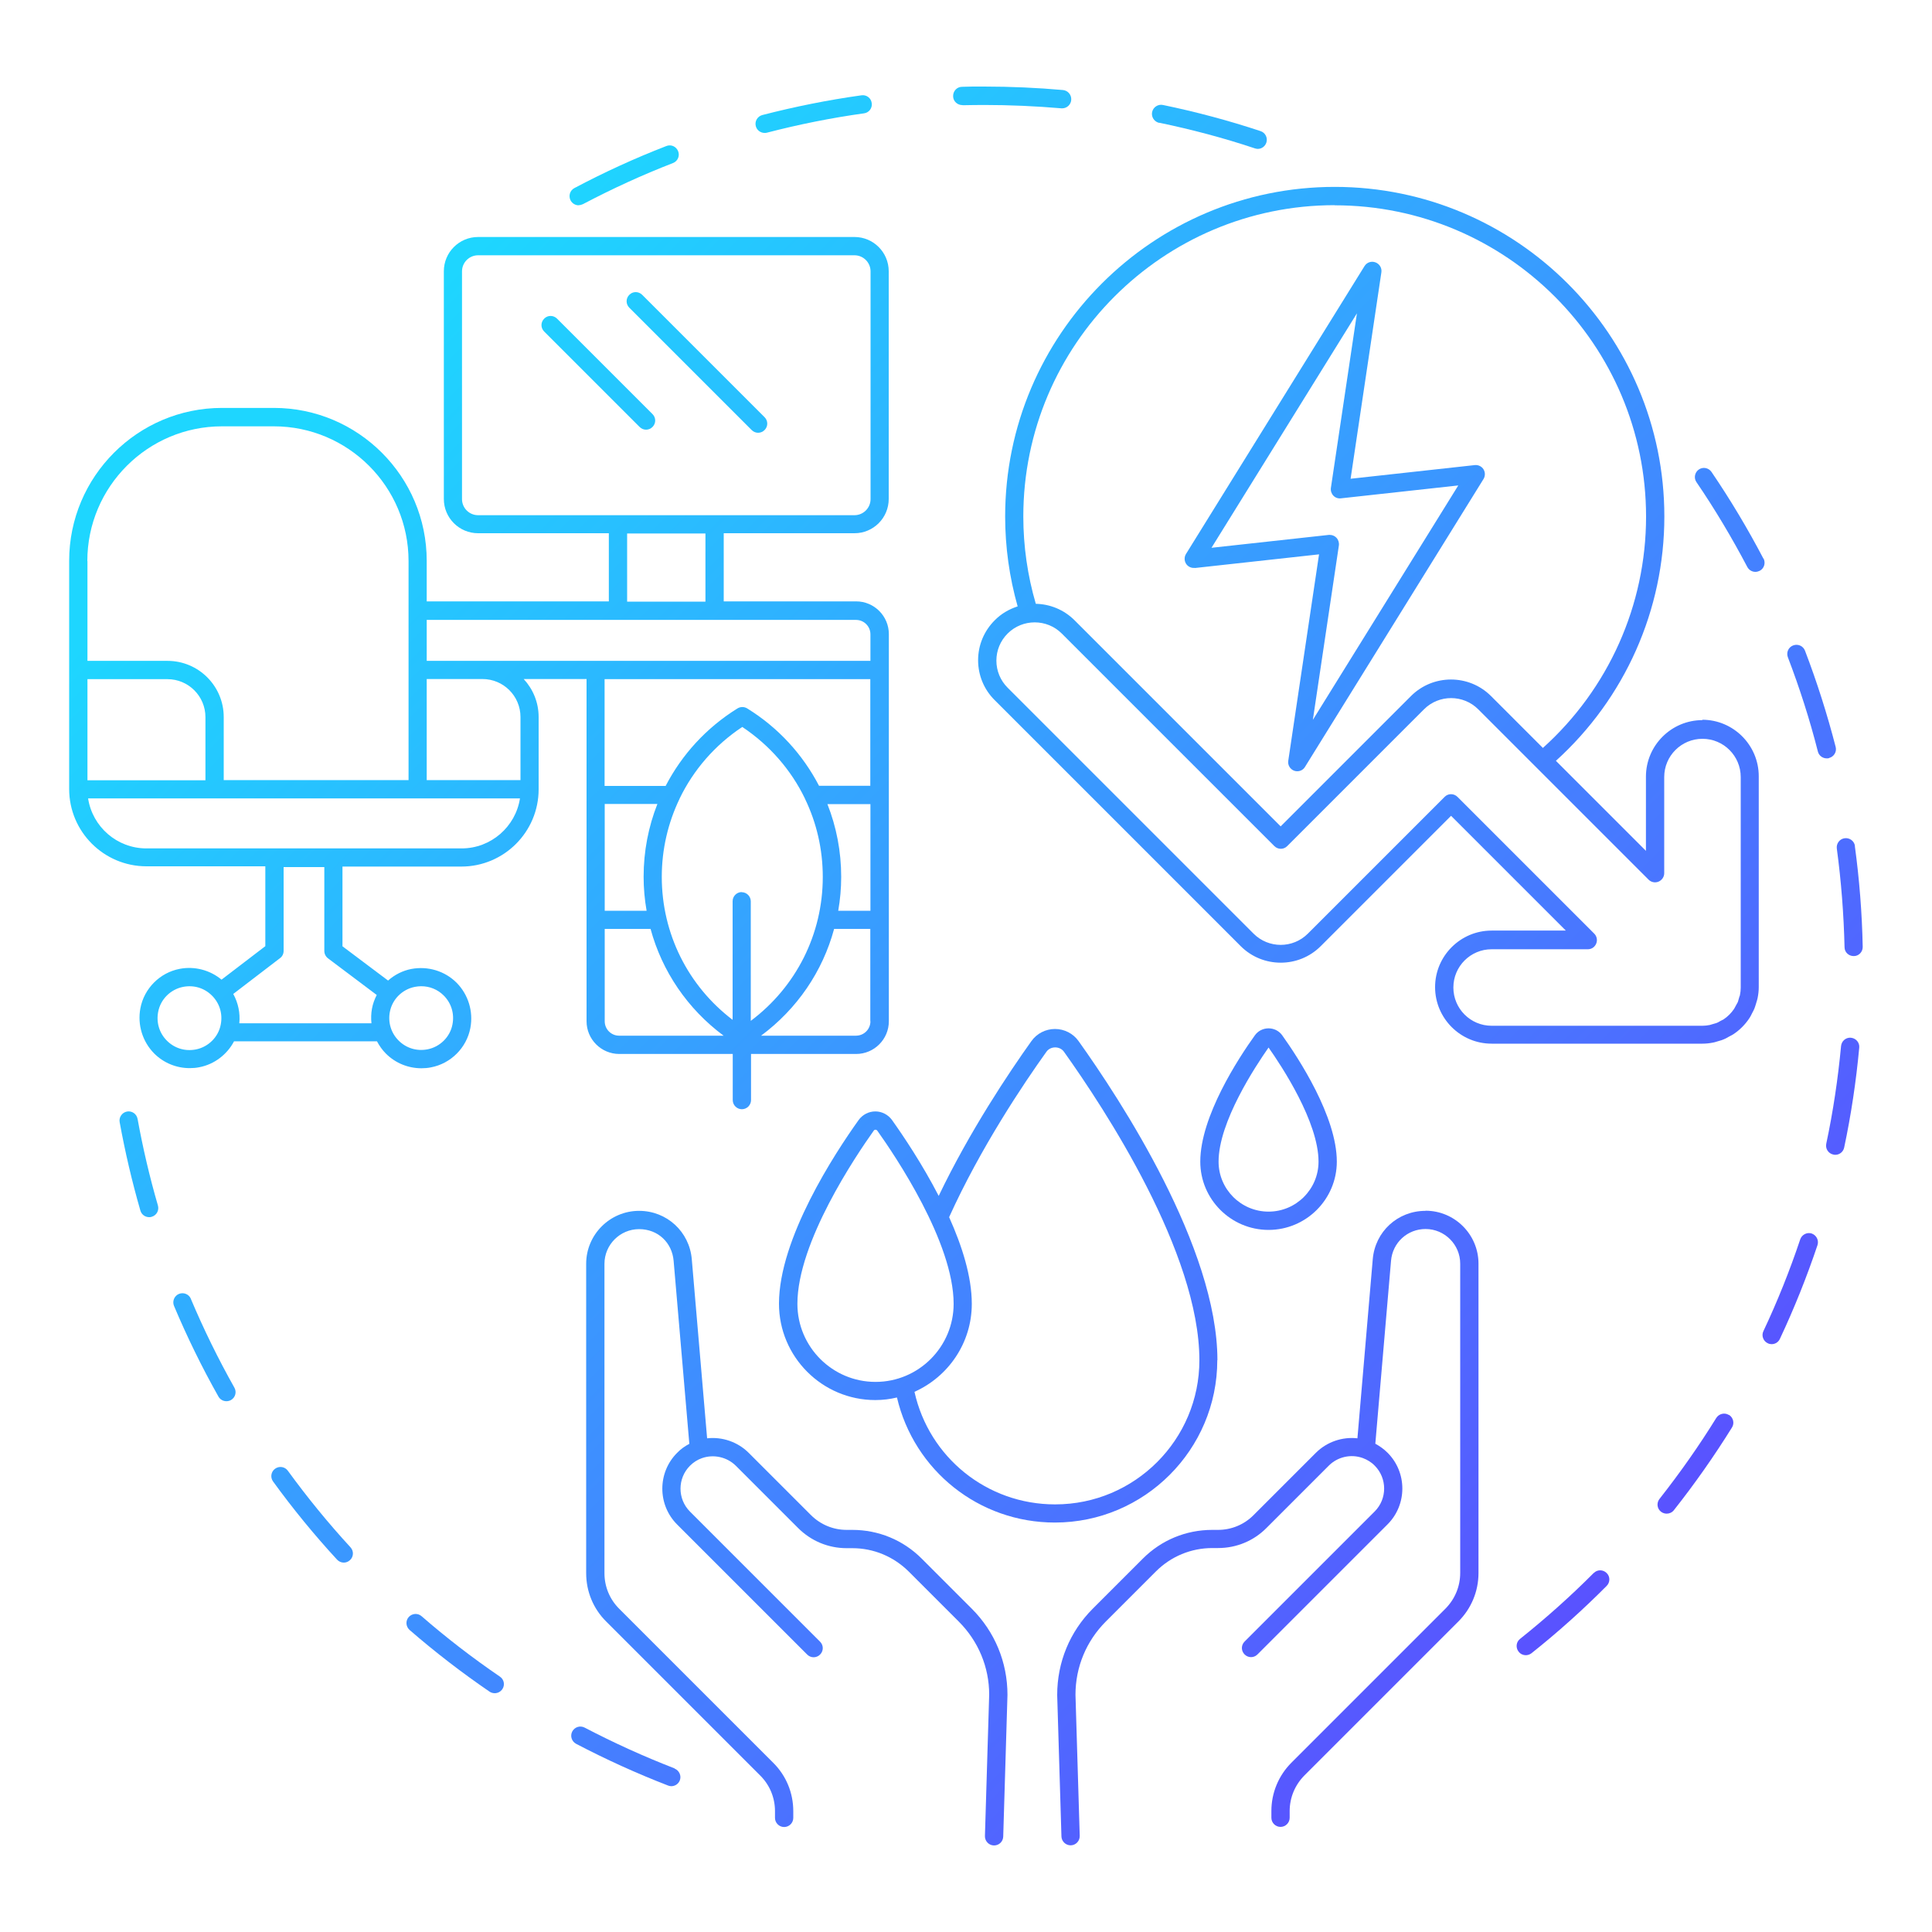 <?xml version="1.0" encoding="UTF-8"?>
<svg id="uuid-885195b5-5028-4ec3-867b-024bc878961b" data-name="b" xmlns="http://www.w3.org/2000/svg" width="150" height="150" xmlns:xlink="http://www.w3.org/1999/xlink" viewBox="0 0 150 150">
  <defs>
    <style>
      .uuid-317533bc-c1ab-41f5-adc1-15172892f5e8 {
        fill: url(#uuid-5e6b1cb3-272c-48fa-9d7c-72d368249108);
      }

      .uuid-a86625fe-e05e-489e-835c-b184692de052 {
        fill: url(#uuid-b7c86c83-0bea-4c15-9c56-349c51b8ed02);
      }

      .uuid-a3cb73f7-ae70-4ae2-b7b5-fb29dd20b06a {
        fill: url(#uuid-a7a9ca4d-a97b-447a-9188-954dee51052b);
      }

      .uuid-9949d815-b699-4ba3-bca9-112e60635ef5 {
        fill: url(#uuid-0b7fcb3b-47eb-4d8b-8c92-a5071adb727c);
      }

      .uuid-c49aac50-2aad-4851-b947-59c5adee215d {
        fill: url(#uuid-ab95519a-f37a-4d53-baf7-e409931970f0);
      }

      .uuid-0239da8e-02bb-463c-8b08-b4c1ee5aa43b {
        fill: url(#uuid-c16616c0-1d16-45fc-959f-933ecec26dc6);
      }

      .uuid-5ac2f85a-ea84-45b5-8040-e2c2423dc184 {
        fill: url(#uuid-7f304366-98be-4213-99a9-054cd3a67226);
      }

      .uuid-6d651d3e-05f5-4099-be75-307774e7c169 {
        fill: url(#uuid-88a5e893-dafc-45c1-8625-5abf40f47efa);
      }

      .uuid-575df25e-6590-4c88-a3af-b2324c236e3e {
        fill: url(#uuid-6e8208ce-4595-4110-8ee8-db0b0631a613);
      }

      .uuid-0f8e8a06-67e0-49b8-a170-2ad6bc66eb0a {
        fill: url(#uuid-26061ea4-1085-48f0-a79e-fa0f15c5f27d);
      }

      .uuid-84a827eb-7107-4925-a842-d40684628c40 {
        fill: url(#uuid-9c0e0221-a635-4f66-8414-6c1aefbdc594);
      }

      .uuid-728c7f41-5165-4883-8c2d-4d68cd4cb76e {
        fill: url(#uuid-b061421f-dd19-4bcf-8289-656367727762);
      }

      .uuid-49f6d256-b948-4dcf-89fc-c7a38b392a38 {
        fill: url(#uuid-1587819e-2f29-4269-823c-04ba56dae497);
      }

      .uuid-9f7d0844-c289-48c4-ac10-5b04477e4e99 {
        fill: url(#uuid-bfb2020e-43f5-4d71-a234-2bac766d2aa3);
      }

      .uuid-af3c461b-b4a9-456d-8d34-a7aa183361b5 {
        fill: url(#uuid-19293e5f-a4a3-48f1-9783-d4b1f27a6ea3);
      }

      .uuid-2eded91a-0902-4d93-b10d-08a8adb57e30 {
        fill: url(#uuid-57186cf7-cb6c-4d94-9302-477c762fb8c8);
      }

      .uuid-ae289f36-01b9-4a2a-ae53-2a54aa085c30 {
        fill: url(#uuid-bebbc51f-a479-4305-9fbc-dcfb799c2b9e);
      }

      .uuid-d6096f59-e7af-456c-aaca-741fcaba74c4 {
        fill: url(#uuid-40ef4ad8-9f41-4f64-acba-8a8909f39821);
      }

      .uuid-c701709c-415a-4c7f-ac36-219d0399e412 {
        fill: url(#uuid-c509ad77-4745-4fa0-a135-ac1899067491);
      }

      .uuid-e7350cf3-b9bc-4e84-9493-6c7f9e122506 {
        fill: url(#uuid-40778c36-fc19-4f4f-b3d9-b9e65d3378f3);
      }

      .uuid-bab84278-ee76-4920-9ebe-64c3bc7f5756 {
        fill: url(#uuid-2f80c6bd-c751-4628-9cbc-a81e2d9b10d4);
      }

      .uuid-bb8ebefd-1891-4001-a470-ecfeba5e6a11 {
        fill: url(#uuid-f2ad37ea-e25f-469b-84f9-504454b4c688);
      }

      .uuid-4bb832a7-cd5f-465c-8207-4aab0c7e1fd1 {
        fill: url(#uuid-701e2668-dd93-49ef-9027-175086c2cf35);
      }

      .uuid-90b1306a-b493-44ca-9f59-6eeeeefe6f60 {
        fill: url(#uuid-aa980757-892f-4de6-89c0-c608f4dbb836);
      }

      .uuid-b2d72ca7-d2ae-42e6-8678-e15749d4ce7a {
        fill: url(#uuid-8edd0558-5909-416e-bed2-8517ade13b89);
      }
    </style>
    <linearGradient id="uuid-5e6b1cb3-272c-48fa-9d7c-72d368249108" data-name="Áåçûìÿííûé ãðàäèåíò 6" x1="45.56" y1="10.71" x2="147.19" y2="112.35" gradientUnits="userSpaceOnUse">
      <stop offset="0" stop-color="#1ed6ff"/>
      <stop offset="1" stop-color="#5d4aff"/>
    </linearGradient>
    <linearGradient id="uuid-f2ad37ea-e25f-469b-84f9-504454b4c688" data-name="Áåçûìÿííûé ãðàäèåíò 6" x1="63.64" y1="-7.37" x2="165.28" y2="94.27" xlink:href="#uuid-5e6b1cb3-272c-48fa-9d7c-72d368249108"/>
    <linearGradient id="uuid-2f80c6bd-c751-4628-9cbc-a81e2d9b10d4" data-name="Áåçûìÿííûé ãðàäèåíò 6" x1="55.3" y1=".97" x2="156.93" y2="102.61" xlink:href="#uuid-5e6b1cb3-272c-48fa-9d7c-72d368249108"/>
    <linearGradient id="uuid-ab95519a-f37a-4d53-baf7-e409931970f0" data-name="Áåçûìÿííûé ãðàäèåíò 6" x1="70.16" y1="-13.9" x2="171.8" y2="87.74" xlink:href="#uuid-5e6b1cb3-272c-48fa-9d7c-72d368249108"/>
    <linearGradient id="uuid-88a5e893-dafc-45c1-8625-5abf40f47efa" data-name="Áåçûìÿííûé ãðàäèåíò 6" x1="-15.75" y1="72.02" x2="85.89" y2="173.65" xlink:href="#uuid-5e6b1cb3-272c-48fa-9d7c-72d368249108"/>
    <linearGradient id="uuid-9c0e0221-a635-4f66-8414-6c1aefbdc594" data-name="Áåçûìÿííûé ãðàäèåíò 6" x1="-18.39" y1="74.66" x2="83.24" y2="176.3" xlink:href="#uuid-5e6b1cb3-272c-48fa-9d7c-72d368249108"/>
    <linearGradient id="uuid-40ef4ad8-9f41-4f64-acba-8a8909f39821" data-name="Áåçûìÿííûé ãðàäèåíò 6" x1="-18.55" y1="74.82" x2="83.08" y2="176.46" xlink:href="#uuid-5e6b1cb3-272c-48fa-9d7c-72d368249108"/>
    <linearGradient id="uuid-c16616c0-1d16-45fc-959f-933ecec26dc6" data-name="Áåçûìÿííûé ãðàäèåíò 6" x1="-11.68" y1="67.94" x2="89.96" y2="169.58" xlink:href="#uuid-5e6b1cb3-272c-48fa-9d7c-72d368249108"/>
    <linearGradient id="uuid-0b7fcb3b-47eb-4d8b-8c92-a5071adb727c" data-name="Áåçûìÿííûé ãðàäèåíò 6" x1="-16.23" y1="72.49" x2="85.41" y2="174.13" xlink:href="#uuid-5e6b1cb3-272c-48fa-9d7c-72d368249108"/>
    <linearGradient id="uuid-26061ea4-1085-48f0-a79e-fa0f15c5f27d" data-name="Áåçûìÿííûé ãðàäèåíò 6" x1="57.11" y1="-.84" x2="158.75" y2="100.79" xlink:href="#uuid-5e6b1cb3-272c-48fa-9d7c-72d368249108"/>
    <linearGradient id="uuid-aa980757-892f-4de6-89c0-c608f4dbb836" data-name="Áåçûìÿííûé ãðàäèåíò 6" x1="71.23" y1="-14.96" x2="172.86" y2="86.68" xlink:href="#uuid-5e6b1cb3-272c-48fa-9d7c-72d368249108"/>
    <linearGradient id="uuid-57186cf7-cb6c-4d94-9302-477c762fb8c8" data-name="Áåçûìÿííûé ãðàäèåíò 6" x1="65.12" y1="-8.85" x2="166.76" y2="92.78" xlink:href="#uuid-5e6b1cb3-272c-48fa-9d7c-72d368249108"/>
    <linearGradient id="uuid-8edd0558-5909-416e-bed2-8517ade13b89" data-name="Áåçûìÿííûé ãðàäèåíò 6" x1="47.61" y1="8.65" x2="149.25" y2="110.29" xlink:href="#uuid-5e6b1cb3-272c-48fa-9d7c-72d368249108"/>
    <linearGradient id="uuid-bebbc51f-a479-4305-9fbc-dcfb799c2b9e" data-name="Áåçûìÿííûé ãðàäèåíò 6" x1="75.09" y1="-18.83" x2="176.73" y2="82.81" xlink:href="#uuid-5e6b1cb3-272c-48fa-9d7c-72d368249108"/>
    <linearGradient id="uuid-6e8208ce-4595-4110-8ee8-db0b0631a613" data-name="Áåçûìÿííûé ãðàäèåíò 6" x1="37.13" y1="19.14" x2="138.76" y2="120.78" xlink:href="#uuid-5e6b1cb3-272c-48fa-9d7c-72d368249108"/>
    <linearGradient id="uuid-a7a9ca4d-a97b-447a-9188-954dee51052b" data-name="Áåçûìÿííûé ãðàäèåíò 6" x1="26.21" y1="30.06" x2="127.84" y2="131.7" xlink:href="#uuid-5e6b1cb3-272c-48fa-9d7c-72d368249108"/>
    <linearGradient id="uuid-b061421f-dd19-4bcf-8289-656367727762" data-name="Áåçûìÿííûé ãðàäèåíò 6" x1="59.9" y1="-3.63" x2="161.54" y2="98" xlink:href="#uuid-5e6b1cb3-272c-48fa-9d7c-72d368249108"/>
    <linearGradient id="uuid-40778c36-fc19-4f4f-b3d9-b9e65d3378f3" data-name="Áåçûìÿííûé ãðàäèåíò 6" x1="58.78" y1="-2.51" x2="160.41" y2="99.13" xlink:href="#uuid-5e6b1cb3-272c-48fa-9d7c-72d368249108"/>
    <linearGradient id="uuid-bfb2020e-43f5-4d71-a234-2bac766d2aa3" data-name="Áåçûìÿííûé ãðàäèåíò 6" x1="17.61" y1="38.66" x2="119.25" y2="140.3" xlink:href="#uuid-5e6b1cb3-272c-48fa-9d7c-72d368249108"/>
    <linearGradient id="uuid-1587819e-2f29-4269-823c-04ba56dae497" data-name="Áåçûìÿííûé ãðàäèåíò 6" x1="-2.85" y1="59.12" x2="98.79" y2="160.75" xlink:href="#uuid-5e6b1cb3-272c-48fa-9d7c-72d368249108"/>
    <linearGradient id="uuid-c509ad77-4745-4fa0-a135-ac1899067491" data-name="Áåçûìÿííûé ãðàäèåíò 6" x1="17.92" y1="38.35" x2="119.55" y2="139.99" xlink:href="#uuid-5e6b1cb3-272c-48fa-9d7c-72d368249108"/>
    <linearGradient id="uuid-7f304366-98be-4213-99a9-054cd3a67226" data-name="Áåçûìÿííûé ãðàäèåíò 6" x1="33.14" y1="23.13" x2="134.77" y2="124.77" xlink:href="#uuid-5e6b1cb3-272c-48fa-9d7c-72d368249108"/>
    <linearGradient id="uuid-b7c86c83-0bea-4c15-9c56-349c51b8ed02" data-name="Áåçûìÿííûé ãðàäèåíò 6" x1="41.12" y1="15.15" x2="142.75" y2="116.79" xlink:href="#uuid-5e6b1cb3-272c-48fa-9d7c-72d368249108"/>
    <linearGradient id="uuid-701e2668-dd93-49ef-9027-175086c2cf35" data-name="Áåçûìÿííûé ãðàäèåíò 6" x1="36.89" y1="19.38" x2="138.52" y2="121.02" xlink:href="#uuid-5e6b1cb3-272c-48fa-9d7c-72d368249108"/>
    <linearGradient id="uuid-19293e5f-a4a3-48f1-9783-d4b1f27a6ea3" data-name="Áåçûìÿííûé ãðàäèåíò 6" x1="22.94" y1="33.33" x2="124.58" y2="134.96" xlink:href="#uuid-5e6b1cb3-272c-48fa-9d7c-72d368249108"/>
  </defs>
  <path class="uuid-317533bc-c1ab-41f5-adc1-15172892f5e8" d="m44.93,15.93c.11,0,.22-.03.33-.08,2.26-1.19,4.61-2.27,6.99-3.19.36-.14.55-.55.4-.92s-.55-.55-.92-.4c-2.43.94-4.83,2.04-7.13,3.26-.35.18-.48.61-.3.96.13.24.37.38.63.38Z"/>
  <path class="uuid-bb8ebefd-1891-4001-a470-ecfeba5e6a11" d="m74.73,8.17c.56-.01,1.12-.02,1.68-.02,2.01,0,4.02.09,6,.26.02,0,.04,0,.06,0,.36,0,.67-.28.7-.65.03-.39-.25-.73-.64-.77-2.02-.18-4.08-.27-6.11-.27-.57-.01-1.15,0-1.73.02-.39,0-.7.33-.69.73,0,.39.34.7.73.69Z"/>
  <path class="uuid-bab84278-ee76-4920-9ebe-64c3bc7f5756" d="m59.37,10.32c.06,0,.12,0,.18-.02,2.47-.64,5-1.15,7.53-1.5.39-.05.66-.41.6-.8-.05-.39-.41-.66-.8-.6-2.58.36-5.17.88-7.69,1.53-.38.1-.61.49-.51.86.08.32.37.53.68.53Z"/>
  <path class="uuid-c49aac50-2aad-4851-b947-59c5adee215d" d="m90.01,9.53c2.5.52,5,1.18,7.42,1.99.07.02.15.04.22.04.3,0,.57-.19.67-.49.12-.37-.08-.77-.45-.89-2.47-.82-5.02-1.5-7.58-2.03-.38-.08-.76.17-.84.55-.08.38.17.76.55.84Z"/>
  <path class="uuid-6d651d3e-05f5-4099-be75-307774e7c169" d="m52.38,137.3c-2.38-.92-4.73-1.99-6.99-3.17-.35-.18-.77-.05-.96.3-.18.35-.05.77.3.96,2.31,1.21,4.71,2.3,7.14,3.24.08.03.17.05.25.05.28,0,.55-.17.66-.45.14-.36-.04-.77-.41-.92Z"/>
  <path class="uuid-84a827eb-7107-4925-a842-d40684628c40" d="m38.81,130.17c-2.11-1.44-4.15-3.01-6.08-4.69-.3-.26-.74-.22-1,.07-.26.3-.22.74.07,1,1.97,1.71,4.06,3.32,6.21,4.79.12.08.26.12.4.12.23,0,.45-.11.59-.31.22-.32.14-.76-.19-.98Z"/>
  <path class="uuid-d6096f59-e7af-456c-aaca-741fcaba74c4" d="m22.35,114.19c-.23-.32-.67-.39-.99-.16-.32.23-.39.67-.16.99,1.53,2.11,3.2,4.15,4.97,6.07.14.15.33.23.52.23.17,0,.34-.06.48-.19.29-.26.31-.71.04-1-1.73-1.88-3.36-3.88-4.86-5.94Z"/>
  <path class="uuid-0239da8e-02bb-463c-8b08-b4c1ee5aa43b" d="m10.68,86.87c-.07-.39-.44-.64-.82-.57-.38.07-.64.44-.57.82.42,2.31.96,4.62,1.61,6.87.09.31.37.51.68.51.07,0,.13,0,.2-.03.38-.11.59-.5.48-.88-.64-2.2-1.17-4.47-1.58-6.73Z"/>
  <path class="uuid-9949d815-b699-4ba3-bca9-112e60635ef5" d="m14.82,100.84c-.15-.36-.57-.53-.93-.38-.36.15-.53.57-.38.93,1.01,2.4,2.17,4.77,3.45,7.04.13.23.37.36.62.36.12,0,.24-.03.35-.09.34-.19.46-.62.27-.96-1.25-2.22-2.39-4.54-3.38-6.89Z"/>
  <path class="uuid-0f8e8a06-67e0-49b8-a170-2ad6bc66eb0a" d="m143.71,80.57c-.39-.04-.73.25-.77.64-.24,2.55-.62,5.1-1.15,7.59-.08.38.16.76.55.84.05.01.1.02.15.02.33,0,.62-.23.69-.56.54-2.55.93-5.16,1.17-7.76.04-.39-.25-.73-.64-.77Z"/>
  <path class="uuid-90b1306a-b493-44ca-9f59-6eeeeefe6f60" d="m142.01,58.85c.38-.1.61-.48.51-.86-.65-2.52-1.45-5.04-2.38-7.47-.14-.37-.55-.55-.92-.41-.37.14-.55.55-.41.92.91,2.38,1.7,4.84,2.33,7.32.08.32.37.53.69.53.06,0,.12,0,.18-.02Z"/>
  <path class="uuid-2eded91a-0902-4d93-b10d-08a8adb57e30" d="m144.02,65.69c-.05-.39-.41-.66-.8-.61-.39.05-.66.41-.61.8.34,2.52.54,5.1.6,7.66,0,.39.32.69.71.69,0,0,.01,0,.01,0,.39,0,.7-.33.69-.72-.05-2.61-.26-5.24-.61-7.82Z"/>
  <path class="uuid-b2d72ca7-d2ae-42e6-8678-e15749d4ce7a" d="m140.67,95.77c-.37-.12-.77.08-.9.45-.81,2.42-1.77,4.82-2.86,7.13-.17.35-.01.78.34.94.1.05.2.07.3.07.27,0,.52-.15.64-.41,1.11-2.36,2.09-4.81,2.92-7.28.12-.37-.08-.77-.45-.9Z"/>
  <path class="uuid-ae289f36-01b9-4a2a-ae53-2a54aa085c30" d="m136.91,43.37c-1.21-2.31-2.56-4.57-4.03-6.73-.22-.32-.66-.41-.98-.19-.32.22-.41.66-.19.98,1.44,2.11,2.76,4.33,3.95,6.59.13.24.37.38.63.38.11,0,.22-.03.33-.08.35-.18.48-.61.3-.96Z"/>
  <path class="uuid-575df25e-6590-4c88-a3af-b2324c236e3e" d="m134.23,109.86c-.33-.21-.77-.1-.98.23-1.34,2.17-2.83,4.28-4.41,6.29-.24.31-.19.75.12.99.13.1.29.15.44.15.21,0,.42-.09.56-.27,1.62-2.05,3.13-4.2,4.51-6.42.21-.33.1-.77-.23-.98Z"/>
  <path class="uuid-a3cb73f7-ae70-4ae2-b7b5-fb29dd20b06a" d="m123.74,122.12c-1.8,1.81-3.73,3.53-5.72,5.12-.31.24-.36.69-.11,1,.14.18.35.27.55.27.15,0,.31-.05.44-.15,2.04-1.62,4-3.38,5.84-5.23.28-.28.28-.73,0-1-.28-.28-.73-.28-1,0Z"/>
  <path class="uuid-728c7f41-5165-4883-8c2d-4d68cd4cb76e" d="m92.77,44.1l9.64-1.06-2.39,16.03c-.05.33.14.65.46.77.08.03.16.04.24.04.24,0,.47-.12.6-.34l13.86-22.35c.14-.23.14-.52,0-.75-.14-.23-.41-.36-.68-.33l-9.64,1.06,2.39-16.03c.05-.33-.14-.65-.46-.77-.32-.12-.67,0-.85.29l-13.86,22.35c-.14.23-.14.52,0,.75.14.23.41.36.68.33Zm12.58-19.76l-2.02,13.54c-.03.22.04.44.19.6.15.16.37.24.59.21l9.11-1-11.29,18.2,2.02-13.54c.03-.22-.04-.44-.19-.6-.13-.14-.32-.22-.51-.22-.03,0-.05,0-.08,0l-9.11,1,11.29-18.2Z"/>
  <path class="uuid-e7350cf3-b9bc-4e84-9493-6c7f9e122506" d="m132.18,55.91c-2.42,0-4.39,1.97-4.39,4.39v5.76l-6.99-6.99c5.36-4.85,8.42-11.72,8.42-18.97,0-14.11-11.48-25.59-25.59-25.59s-25.59,11.48-25.59,25.59c0,2.37.33,4.72.97,6.98-.65.21-1.27.56-1.78,1.08-.83.83-1.29,1.93-1.29,3.1s.46,2.28,1.29,3.1l19.1,19.1c1.71,1.71,4.5,1.71,6.21,0l10.12-10.12,8.91,8.91h-5.76c-2.42,0-4.39,1.97-4.39,4.39s1.97,4.39,4.39,4.39h16.36c.28,0,.57-.03.86-.09.1-.02.2-.05.29-.08l.17-.05c.12-.03.24-.07.35-.12.12-.05.24-.11.35-.18l.15-.08c.09-.04.17-.09.25-.14.48-.32.89-.73,1.22-1.22.06-.08.1-.17.15-.26l.08-.16c.06-.11.12-.22.17-.34.05-.12.08-.24.12-.36l.05-.17c.03-.09.06-.19.08-.29.06-.29.09-.58.09-.86v-16.36c0-2.42-1.97-4.39-4.39-4.39Zm-28.55-39.97c13.33,0,24.17,10.84,24.17,24.17,0,6.87-2.92,13.38-8.01,17.96l-4.03-4.03c-1.71-1.71-4.5-1.71-6.21,0l-10.12,10.12-16-16c-.83-.83-1.92-1.26-3.01-1.28-.64-2.19-.97-4.47-.97-6.78,0-13.33,10.84-24.17,24.17-24.17Zm31.52,60.73c0,.19-.02.39-.06.58,0,.04-.02.08-.04.12l-.07.24c-.02.07-.03.13-.06.2-.03.06-.06.12-.1.18l-.12.22s-.04.07-.06.11c-.22.33-.5.61-.83.83-.03.02-.07.04-.1.05-.04.02-.08.04-.12.06l-.09.05c-.06.04-.12.07-.19.1-.06.03-.13.04-.19.06l-.24.07s-.08.03-.13.04c-.2.04-.39.06-.58.06h-16.36c-1.64,0-2.97-1.33-2.97-2.97s1.33-2.97,2.97-2.97h7.47c.29,0,.54-.17.65-.44.11-.26.05-.57-.15-.77l-10.62-10.62c-.28-.28-.73-.28-1,0l-10.62,10.62c-1.16,1.16-3.05,1.16-4.21,0l-19.1-19.1c-.56-.56-.87-1.31-.87-2.1s.31-1.54.87-2.1h0c1.16-1.16,3.05-1.16,4.21,0l16.5,16.5c.28.28.73.28,1,0l10.62-10.62c1.16-1.16,3.05-1.16,4.21,0l13.23,13.23c.2.2.51.26.77.15.26-.11.44-.37.44-.65v-7.47c0-1.64,1.33-2.97,2.97-2.97s2.97,1.33,2.97,2.97v16.36Z"/>
  <path class="uuid-9f7d0844-c289-48c4-ac10-5b04477e4e99" d="m110.67,94.01c-2.15,0-3.91,1.61-4.09,3.76l-1.19,13.9c-1.17-.13-2.37.27-3.23,1.13l-4.84,4.84c-.74.74-1.72,1.14-2.76,1.14h-.44c-2.04,0-3.95.79-5.39,2.23l-3.88,3.88c-1.79,1.79-2.77,4.16-2.77,6.71l.33,10.98c.01.38.33.69.71.69,0,0,.01,0,.02,0,.39-.01.7-.34.69-.73l-.33-10.96c0-2.15.84-4.17,2.36-5.69l3.88-3.88c1.17-1.17,2.73-1.82,4.39-1.82h.44c1.42,0,2.76-.55,3.76-1.56l4.84-4.84c.68-.68,1.71-.92,2.63-.59.35.13.67.32.93.59.98.98.98,2.58,0,3.56l-10.1,10.1c-.28.28-.28.72,0,1,.14.14.32.21.5.21s.36-.07.5-.21l10.1-10.1c1.53-1.53,1.53-4.03,0-5.56-.28-.28-.6-.51-.95-.7l1.22-14.21c.12-1.4,1.27-2.46,2.68-2.46,1.48,0,2.69,1.21,2.69,2.69v24.02c0,1.04-.41,2.02-1.14,2.76l-11.96,11.96c-1,1-1.56,2.34-1.56,3.76v.52c0,.39.32.71.71.71s.71-.32.71-.71v-.52c0-1.04.41-2.02,1.14-2.76l11.96-11.96c1-1,1.56-2.34,1.56-3.76v-24.02c0-2.26-1.84-4.11-4.11-4.11Z"/>
  <path class="uuid-49f6d256-b948-4dcf-89fc-c7a38b392a38" d="m71.56,121.01c-1.44-1.44-3.35-2.23-5.39-2.23h-.44c-1.04,0-2.02-.41-2.76-1.14l-4.84-4.84c-.85-.85-2.05-1.26-3.23-1.13l-1.19-13.9c-.18-2.14-1.94-3.76-4.09-3.76-2.26,0-4.11,1.84-4.11,4.11v24.02c0,1.42.55,2.76,1.56,3.76l11.96,11.96c.74.74,1.14,1.72,1.14,2.76v.52c0,.39.32.71.71.71s.71-.32.71-.71v-.52c0-1.42-.55-2.76-1.56-3.76l-11.96-11.96c-.74-.74-1.14-1.72-1.14-2.76v-24.02c0-1.48,1.21-2.69,2.69-2.69s2.56,1.06,2.68,2.46l1.22,14.21c-.35.18-.67.41-.95.7-1.53,1.53-1.53,4.03,0,5.56l10.1,10.1c.14.14.32.21.5.21s.36-.07.5-.21c.28-.28.28-.72,0-1l-10.1-10.1c-.98-.98-.98-2.58,0-3.56.27-.27.58-.47.93-.59.91-.32,1.94-.09,2.63.59l4.84,4.84c1,1,2.34,1.56,3.76,1.56h.44c1.66,0,3.21.65,4.39,1.82l3.88,3.88c1.52,1.52,2.36,3.54,2.36,5.67l-.33,10.98c-.01.39.3.72.69.73,0,0,.01,0,.02,0,.38,0,.7-.3.71-.69l.33-11c0-2.53-.98-4.9-2.77-6.69l-3.88-3.88Z"/>
  <path class="uuid-c701709c-415a-4c7f-ac36-219d0399e412" d="m94.52,105.61c0-8.75-7.54-20.24-10.78-24.78-.42-.59-1.1-.94-1.83-.94s-1.41.35-1.83.94c-1.7,2.38-4.77,6.95-7.2,12.02-1.28-2.48-2.74-4.65-3.63-5.9-.3-.41-.78-.66-1.29-.66s-.99.25-1.29.66c-1.86,2.6-6.19,9.21-6.19,14.27,0,4.12,3.35,7.48,7.48,7.48.58,0,1.14-.07,1.68-.2,1.33,5.67,6.36,9.71,12.26,9.71,6.95,0,12.61-5.66,12.61-12.61Zm-26.55,1.68c-3.34,0-6.06-2.72-6.06-6.06,0-4.78,4.54-11.5,5.93-13.45.04-.06.1-.07.13-.07s.09.01.14.07c1.39,1.95,5.93,8.67,5.93,13.45,0,3.34-2.72,6.06-6.06,6.06Zm13.94,9.51c-5.28,0-9.78-3.65-10.91-8.74,2.62-1.17,4.45-3.79,4.45-6.83,0-2.11-.75-4.48-1.76-6.73,2.44-5.39,5.77-10.35,7.56-12.85.32-.44,1.03-.44,1.35,0,3.16,4.43,10.52,15.62,10.52,23.96,0,6.17-5.02,11.19-11.19,11.19Z"/>
  <path class="uuid-5ac2f85a-ea84-45b5-8040-e2c2423dc184" d="m98.49,95.49c2.92,0,5.3-2.38,5.3-5.3,0-3.5-2.97-8.03-4.24-9.81-.24-.34-.64-.54-1.06-.54s-.82.2-1.06.54c-1.28,1.78-4.24,6.31-4.24,9.81,0,2.92,2.38,5.3,5.3,5.3Zm0-14.16c1.03,1.46,3.88,5.78,3.88,8.86,0,2.14-1.74,3.88-3.88,3.88s-3.88-1.74-3.88-3.88c0-3.08,2.86-7.4,3.88-8.86Z"/>
  <path class="uuid-a86625fe-e05e-489e-835c-b184692de052" d="m58.36,33.39c.14.14.32.21.5.21s.36-.07.5-.21c.28-.28.28-.72,0-1l-9.5-9.5c-.28-.28-.73-.28-1,0-.28.28-.28.72,0,1l9.5,9.5Z"/>
  <path class="uuid-4bb832a7-cd5f-465c-8207-4aab0c7e1fd1" d="m50.16,33.36c.18,0,.36-.07.5-.21.28-.28.28-.72,0-1l-7.41-7.41c-.28-.28-.73-.28-1,0-.28.28-.28.72,0,1l7.41,7.41c.14.14.32.21.5.21Z"/>
  <path class="uuid-af3c461b-b4a9-456d-8d34-a7aa183361b5" d="m45.54,52.71v26.58c0,1.4,1.14,2.54,2.54,2.54h8.81v3.58c0,.39.32.71.71.71s.71-.32.71-.71v-3.58h8.16c1.4,0,2.54-1.14,2.54-2.54v-30.06c0-1.4-1.14-2.54-2.54-2.54h-10.28v-5.29h10.15c1.47,0,2.66-1.19,2.66-2.66v-17.68c0-1.47-1.19-2.66-2.66-2.66h-29.22c-1.47,0-2.66,1.19-2.66,2.66v17.68c0,1.47,1.19,2.66,2.66,2.66h10.15v5.29h-14.14v-3.15c0-6.55-5.33-11.87-11.87-11.87h-4.02c-6.55,0-11.87,5.33-11.87,11.87v17.72c0,3.31,2.69,6,6,6h9.23v6.2l-3.4,2.6c-.89-.74-2.08-1.06-3.24-.84-1.54.29-2.77,1.52-3.06,3.06-.24,1.28.16,2.59,1.07,3.51.74.74,1.73,1.14,2.76,1.14.25,0,.5-.02.74-.07,1.17-.22,2.16-.99,2.7-2.01h11.1c.18.34.41.67.69.95.74.74,1.73,1.14,2.76,1.14.25,0,.5-.02.74-.07,1.54-.29,2.77-1.52,3.06-3.06.24-1.28-.16-2.59-1.07-3.51-.91-.91-2.22-1.31-3.51-1.07-.68.13-1.3.45-1.81.9l-3.54-2.66v-6.19h9.23c3.31,0,6-2.69,6-6h0v-5.61c0-1.14-.44-2.17-1.16-2.95h4.86Zm-28.4,26.83c-.18.97-.96,1.75-1.94,1.94-.83.16-1.65-.09-2.24-.68-.59-.59-.84-1.41-.68-2.24.18-.97.96-1.75,1.94-1.94.84-.16,1.65.09,2.24.68.59.59.84,1.41.68,2.24Zm13.13-.98h0c.18-.97.96-1.75,1.94-1.94.17-.03.33-.05.49-.05.66,0,1.28.25,1.75.72.59.59.84,1.41.68,2.24-.18.97-.96,1.75-1.94,1.94-.83.16-1.65-.09-2.24-.68-.59-.59-.84-1.41-.68-2.24Zm17.8,1.85c-.62,0-1.12-.5-1.12-1.12v-7.17h3.56c.89,3.29,2.87,6.21,5.67,8.29h-8.11Zm2.13-9.7h-3.25v-8.29h4.09c-.7,1.77-1.07,3.68-1.07,5.65,0,.89.08,1.77.23,2.63Zm7.39-1.45c-.39,0-.71.32-.71.71v9.21c-3.47-2.64-5.5-6.7-5.5-11.1,0-2.15.49-4.21,1.38-6.06,0,0,0-.02.01-.03,1.07-2.21,2.73-4.14,4.86-5.55,2.13,1.42,3.79,3.34,4.86,5.55,0,0,0,.02.01.03.9,1.86,1.38,3.92,1.38,6.07,0,4.44-2.07,8.53-5.59,11.17v-9.28c0-.39-.32-.71-.71-.71Zm9.99,10.03c0,.62-.5,1.12-1.12,1.12h-7.37c2.8-2.08,4.78-4.99,5.67-8.29h2.81v7.17Zm0-8.58h-2.5c.15-.86.23-1.74.23-2.63,0-1.97-.37-3.88-1.07-5.65h3.34v8.29Zm0-9.7h-3.99c-1.26-2.42-3.15-4.51-5.58-6.01-.23-.14-.52-.14-.75,0-2.42,1.5-4.32,3.59-5.58,6.02h-4.74v-8.29h20.63v8.29Zm-30.46-21.01c-.69,0-1.25-.56-1.25-1.25v-17.68c0-.69.56-1.25,1.25-1.25h29.22c.69,0,1.25.56,1.25,1.25v17.68c0,.69-.56,1.25-1.25,1.25h-10.86s0,0,0,0h-7.5s0,0,0,0h-10.86Zm17.65,1.42v5.29h-6.08v-5.29h6.08Zm-21.64,6.71h33.33c.62,0,1.12.5,1.12,1.12v2.06h-34.45v-3.18Zm-26.35-4.57c0-5.77,4.69-10.46,10.46-10.46h4.02c5.77,0,10.46,4.69,10.46,10.46v17.01h-14.35v-4.9c0-2.41-1.96-4.36-4.36-4.36h-6.22v-7.75Zm0,9.17h6.22c1.63,0,2.95,1.32,2.95,2.95v4.9H6.79v-7.85Zm22.47,24.52c-.17.33-.3.68-.37,1.06-.07.38-.08.77-.04,1.14h-10.26c.08-.8-.09-1.59-.47-2.28l3.63-2.78c.18-.13.28-.34.28-.56v-6.51h3.16v6.51c0,.22.1.43.28.57l3.79,2.85Zm6.57-11.38H11.37c-2.29,0-4.19-1.68-4.53-3.88h33.53c-.34,2.19-2.24,3.88-4.53,3.88Zm4.59-5.3h-7.28v-7.85h4.33c1.63,0,2.95,1.32,2.95,2.95v4.9Z"/>
</svg>